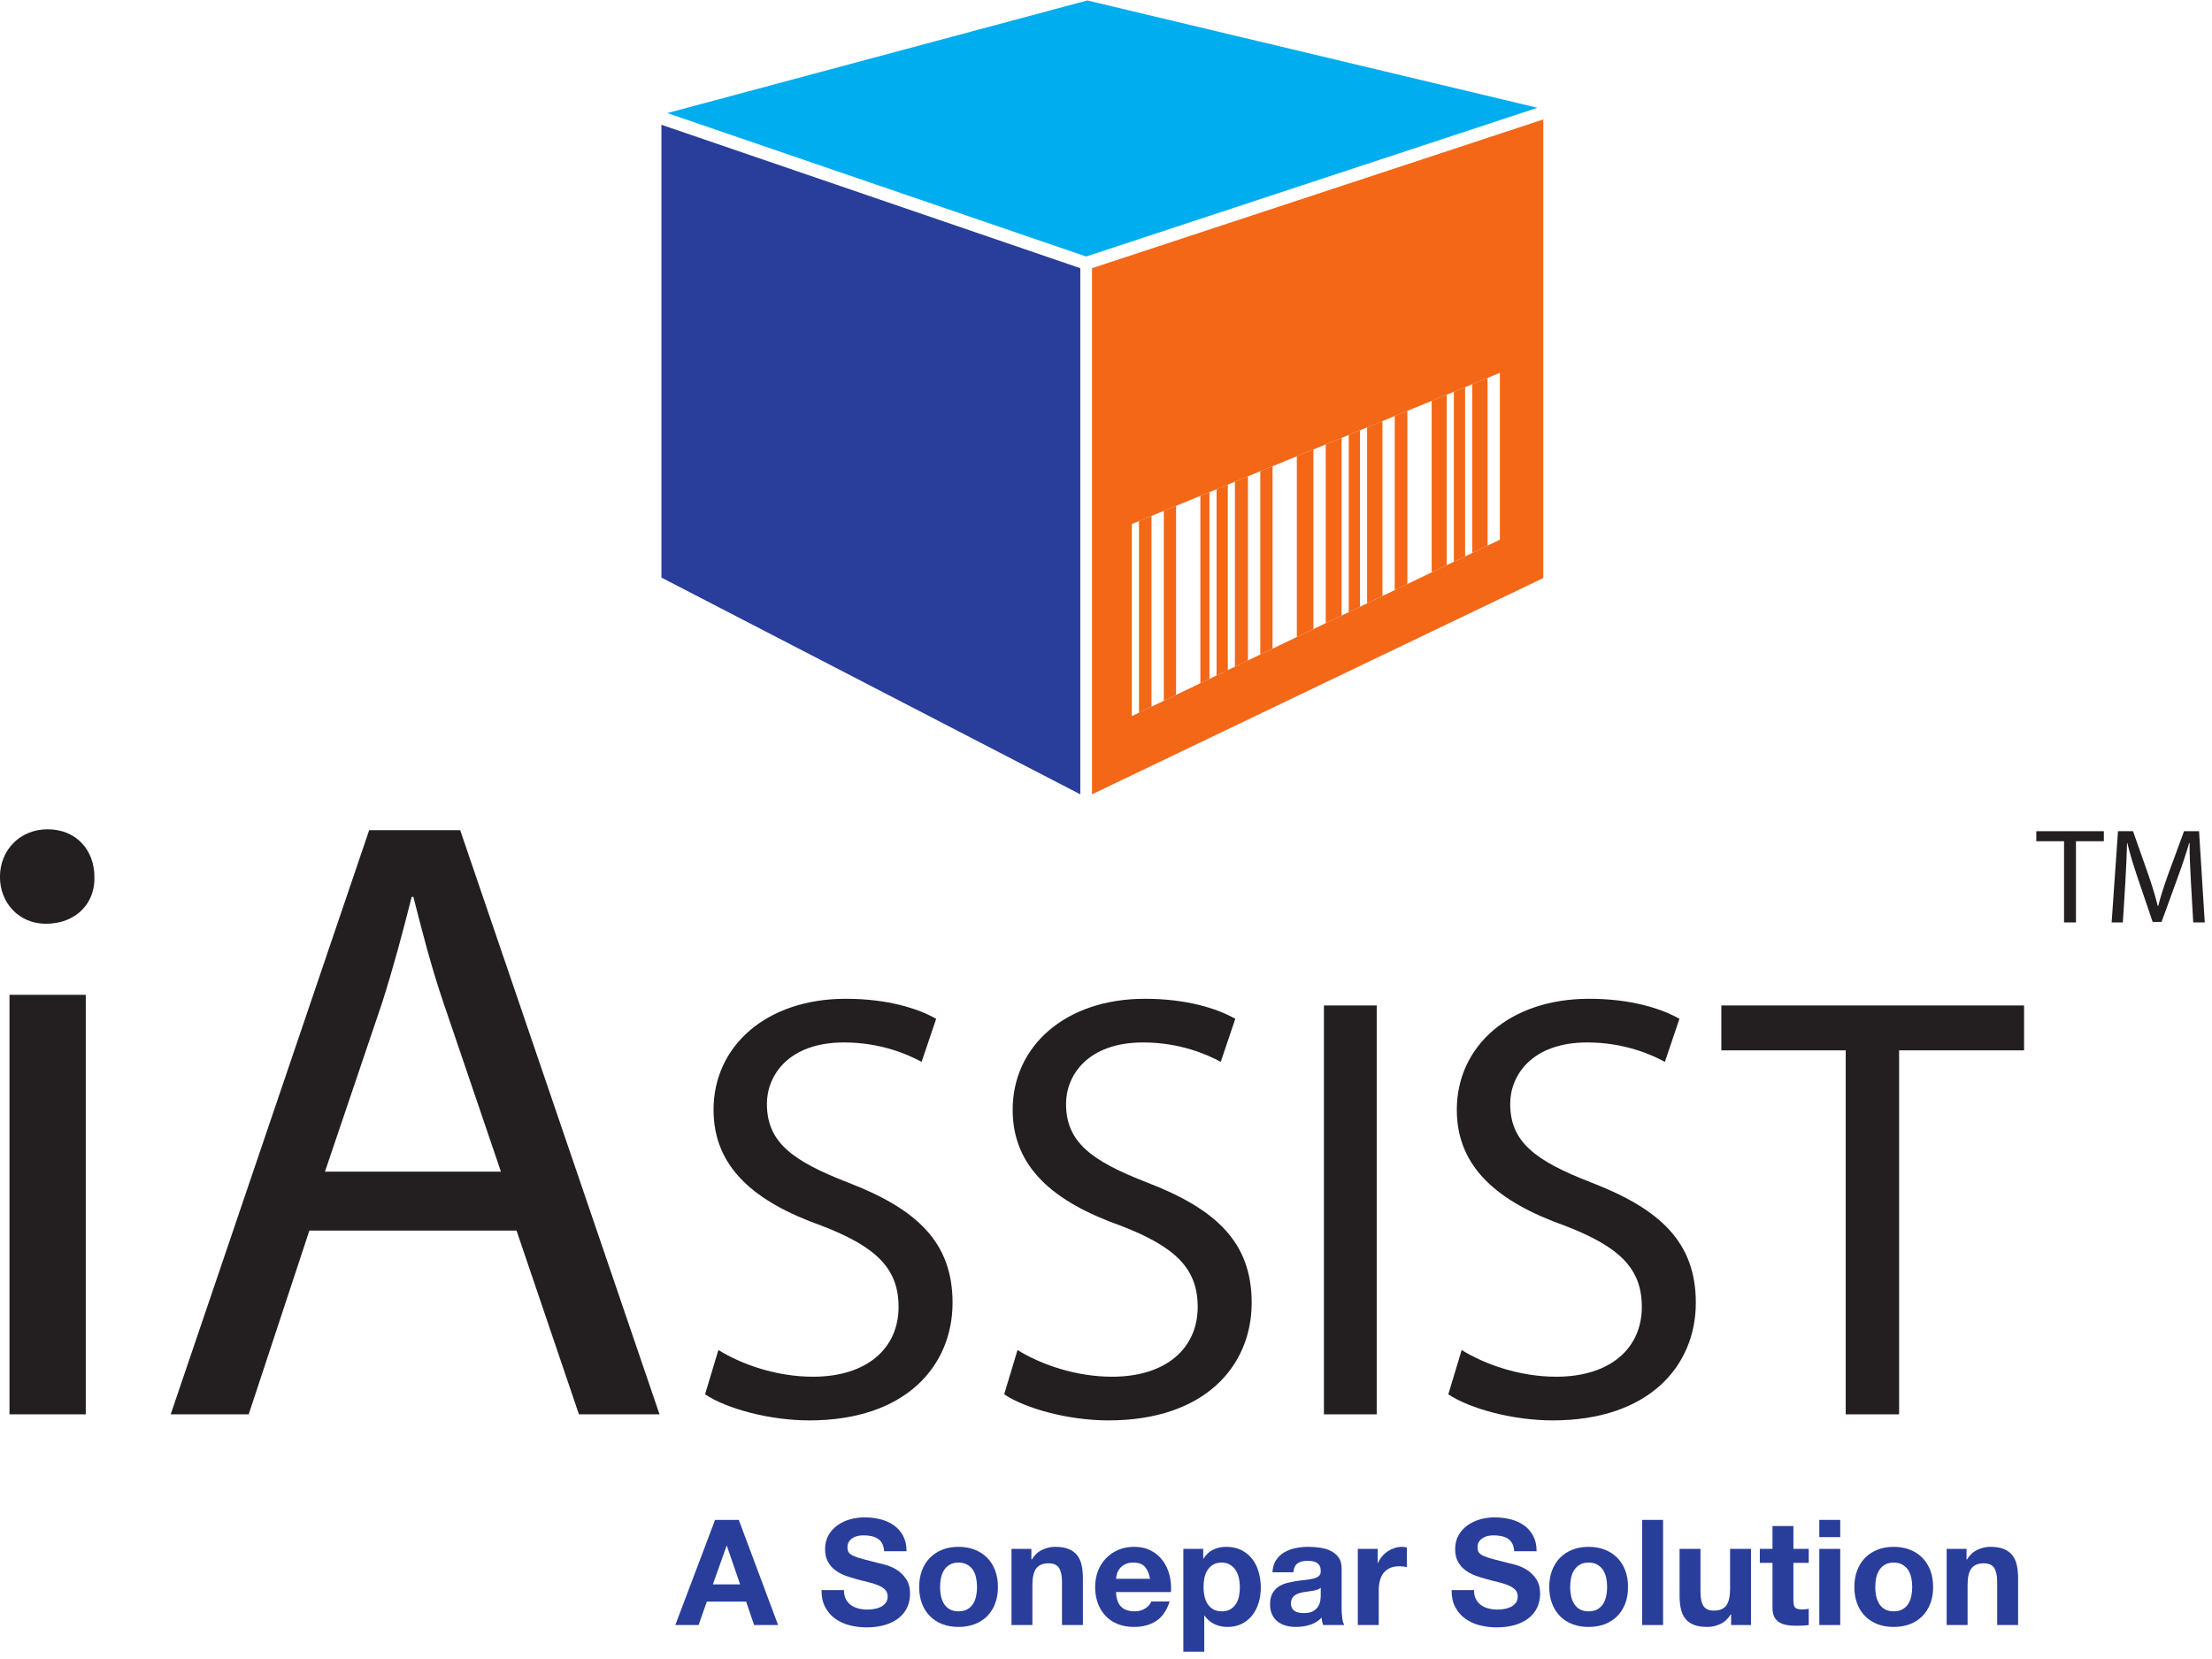 <?xml version="1.0" encoding="UTF-8" standalone="no"?>
<!-- Created with Inkscape (http://www.inkscape.org/) -->

<svg
   version="1.1"
   id="svg475"
   width="352"
   height="264"
   viewBox="0 0 352 264"
   xmlns="http://www.w3.org/2000/svg"
   xmlns:svg="http://www.w3.org/2000/svg">
  <defs
     id="defs479" />
  <g
     id="g483"
     transform="matrix(1.333,0,0,-1.333,-27.507,286.904)">
    <g
       id="g485"
       transform="scale(0.1)">
      <path
         d="m 1089.89,260.898 -15.82,46.063 h -0.34 l -16.35,-46.063 z m -1.58,77 46.93,-125.519 h -28.65 l -9.5,27.949 h -46.93 l -9.86,-27.949 h -27.76 l 47.47,125.519 h 28.3"
         style="fill:#293d9b;fill-opacity:1;fill-rule:nonzero;stroke:none"
         id="path487" />
      <path
         d="m 1216.1,243.328 c 1.54,-2.937 3.54,-5.308 6.08,-7.129 2.52,-1.82 5.48,-3.16 8.88,-4.039 3.4,-0.871 6.91,-1.32 10.55,-1.32 2.44,0 5.1,0.199 7.89,0.621 2.82,0.41 5.45,1.199 7.92,2.367 2.47,1.172 4.52,2.793 6.15,4.844 1.63,2.047 2.47,4.656 2.47,7.808 0,3.399 -1.1,6.161 -3.26,8.27 -2.17,2.109 -5.01,3.871 -8.53,5.281 -3.51,1.399 -7.5,2.629 -11.94,3.688 -4.45,1.043 -8.97,2.222 -13.54,3.511 -4.7,1.168 -9.27,2.61 -13.72,4.309 -4.44,1.691 -8.43,3.891 -11.94,6.59 -3.52,2.691 -6.36,6.062 -8.53,10.109 -2.19,4.043 -3.26,8.934 -3.26,14.68 0,6.441 1.38,12.043 4.12,16.793 2.78,4.738 6.36,8.699 10.83,11.848 4.45,3.171 9.48,5.511 15.12,7.043 5.61,1.519 11.25,2.289 16.86,2.289 6.57,0 12.86,-0.731 18.92,-2.2 6.03,-1.472 11.38,-3.839 16.07,-7.132 4.68,-3.27 8.4,-7.457 11.15,-12.559 2.77,-5.102 4.15,-11.27 4.15,-18.539 h -26.72 c -0.25,3.75 -1.04,6.848 -2.37,9.309 -1.35,2.46 -3.15,4.398 -5.36,5.8 -2.24,1.41 -4.8,2.399 -7.66,2.989 -2.87,0.589 -6.01,0.882 -9.41,0.882 -2.21,0 -4.45,-0.23 -6.66,-0.703 -2.24,-0.468 -4.27,-1.289 -6.08,-2.468 -1.82,-1.168 -3.31,-2.629 -4.47,-4.391 -1.19,-1.758 -1.77,-3.981 -1.77,-6.68 0,-2.461 0.46,-4.449 1.42,-5.98 0.93,-1.52 2.77,-2.93 5.52,-4.207 2.77,-1.301 6.57,-2.594 11.43,-3.871 4.87,-1.289 11.23,-2.93 19.08,-4.922 2.33,-0.469 5.59,-1.321 9.76,-2.547 4.14,-1.242 8.29,-3.203 12.39,-5.902 4.1,-2.692 7.64,-6.301 10.64,-10.801 2.98,-4.508 4.47,-10.289 4.47,-17.321 0,-5.738 -1.11,-11.07 -3.33,-15.988 -2.23,-4.93 -5.54,-9.18 -9.94,-12.75 -4.4,-3.582 -9.85,-6.359 -16.35,-8.351 -6.5,-1.989 -14.02,-2.989 -22.59,-2.989 -6.92,0 -13.63,0.86 -20.13,2.551 -6.5,1.699 -12.25,4.359 -17.23,8 -4.96,3.629 -8.92,8.258 -11.86,13.891 -2.93,5.617 -4.33,12.297 -4.21,20.039 h 26.71 c 0,-4.231 0.77,-7.801 2.28,-10.723"
         style="fill:#293d9b;fill-opacity:1;fill-rule:nonzero;stroke:none"
         id="path489" />
      <path
         d="m 1329.67,247.102 c 0.7,-3.461 1.89,-6.563 3.59,-9.321 1.7,-2.75 3.96,-4.953 6.77,-6.59 2.82,-1.64 6.34,-2.461 10.55,-2.461 4.22,0 7.76,0.821 10.63,2.461 2.88,1.637 5.17,3.84 6.87,6.59 1.7,2.758 2.88,5.86 3.58,9.321 0.73,3.457 1.07,7 1.07,10.636 0,3.621 -0.34,7.203 -1.07,10.723 -0.7,3.508 -1.88,6.617 -3.58,9.309 -1.7,2.699 -3.99,4.89 -6.87,6.589 -2.87,1.711 -6.41,2.559 -10.63,2.559 -4.21,0 -7.73,-0.848 -10.55,-2.559 -2.81,-1.699 -5.07,-3.89 -6.77,-6.589 -1.7,-2.692 -2.89,-5.801 -3.59,-9.309 -0.72,-3.52 -1.07,-7.102 -1.07,-10.723 0,-3.636 0.35,-7.179 1.07,-10.636 z m -22.69,30.418 c 2.22,5.91 5.38,10.96 9.51,15.109 4.1,4.16 9.01,7.391 14.76,9.672 5.73,2.277 12.19,3.429 19.33,3.429 7.16,0 13.63,-1.152 19.43,-3.429 5.8,-2.281 10.74,-5.512 14.86,-9.672 4.1,-4.149 7.24,-9.199 9.48,-15.109 2.23,-5.93 3.33,-12.52 3.33,-19.782 0,-7.277 -1.1,-13.828 -3.33,-19.687 -2.24,-5.86 -5.38,-10.879 -9.48,-15.031 -4.12,-4.161 -9.06,-7.352 -14.86,-9.579 -5.8,-2.222 -12.27,-3.339 -19.43,-3.339 -7.14,0 -13.6,1.117 -19.33,3.339 -5.75,2.227 -10.66,5.418 -14.76,9.579 -4.13,4.152 -7.29,9.171 -9.51,15.031 -2.23,5.859 -3.33,12.41 -3.33,19.687 0,7.262 1.1,13.852 3.33,19.782"
         style="fill:#293d9b;fill-opacity:1;fill-rule:nonzero;stroke:none"
         id="path491" />
      <path
         d="m 1437.6,303.27 v -12.661 h 0.51 c 3.17,5.27 7.27,9.121 12.32,11.512 5.03,2.399 10.18,3.609 15.47,3.609 6.68,0 12.16,-0.921 16.44,-2.718 4.26,-1.832 7.64,-4.344 10.11,-7.571 2.45,-3.211 4.17,-7.152 5.17,-11.769 1,-4.641 1.49,-9.762 1.49,-15.391 v -55.902 h -24.94 v 51.34 c 0,7.5 -1.19,13.09 -3.52,16.781 -2.35,3.691 -6.52,5.539 -12.48,5.539 -6.81,0 -11.72,-2.027 -14.77,-6.07 -3.05,-4.039 -4.57,-10.688 -4.57,-19.938 v -47.652 h -24.96 v 90.891 h 23.73"
         style="fill:#293d9b;fill-opacity:1;fill-rule:nonzero;stroke:none"
         id="path493" />
      <path
         d="m 1573.04,282 c -2.98,3.27 -7.53,4.918 -13.63,4.918 -3.98,0 -7.29,-0.68 -9.92,-2.02 -2.66,-1.347 -4.75,-3.019 -6.34,-5.007 -1.58,-2 -2.7,-4.11 -3.35,-6.332 -0.63,-2.231 -1.02,-4.219 -1.14,-5.981 h 40.62 c -1.17,6.332 -3.26,11.141 -6.24,14.422 z m -28.21,-47.82 c 3.75,-3.629 9.13,-5.45 16.16,-5.45 5.04,0 9.37,1.258 13,3.782 3.64,2.519 5.87,5.187 6.69,8 h 21.98 c -3.51,-10.903 -8.92,-18.692 -16.18,-23.383 -7.27,-4.688 -16.05,-7.027 -26.37,-7.027 -7.15,0 -13.6,1.136 -19.33,3.418 -5.75,2.289 -10.6,5.55 -14.58,9.761 -4.01,4.219 -7.08,9.258 -9.25,15.117 -2.16,5.864 -3.24,12.313 -3.24,19.34 0,6.793 1.1,13.121 3.34,18.981 2.23,5.859 5.38,10.929 9.5,15.211 4.1,4.281 8.99,7.64 14.67,10.109 5.68,2.461 11.97,3.691 18.89,3.691 7.73,0 14.49,-1.5 20.22,-4.48 5.75,-2.988 10.45,-7.012 14.16,-12.039 3.68,-5.039 6.36,-10.789 7.99,-17.242 1.65,-6.438 2.23,-13.18 1.77,-20.207 h -65.59 c 0.35,-8.082 2.4,-13.942 6.17,-17.582"
         style="fill:#293d9b;fill-opacity:1;fill-rule:nonzero;stroke:none"
         id="path495" />
      <path
         d="m 1675.17,231.191 c 2.75,1.637 4.98,3.789 6.68,6.418 1.7,2.641 2.91,5.719 3.61,9.231 0.7,3.519 1.05,7.082 1.05,10.719 0,3.632 -0.37,7.203 -1.14,10.722 -0.77,3.52 -2.03,6.649 -3.77,9.41 -1.77,2.75 -4.03,4.969 -6.78,6.668 -2.75,1.711 -6.13,2.559 -10.11,2.559 -4.1,0 -7.52,-0.848 -10.27,-2.559 -2.77,-1.699 -4.99,-3.89 -6.69,-6.589 -1.7,-2.692 -2.91,-5.801 -3.61,-9.309 -0.7,-3.52 -1.04,-7.152 -1.04,-10.902 0,-3.637 0.37,-7.2 1.14,-10.719 0.77,-3.512 1.98,-6.59 3.68,-9.231 1.7,-2.629 3.96,-4.781 6.77,-6.418 2.82,-1.64 6.22,-2.461 10.21,-2.461 4.1,0 7.52,0.821 10.27,2.461 z m -32.42,72.079 v -11.602 h 0.35 c 3.05,4.922 6.91,8.48 11.59,10.723 4.69,2.23 9.86,3.339 15.47,3.339 7.15,0 13.3,-1.351 18.47,-4.05 5.15,-2.692 9.43,-6.262 12.83,-10.711 3.4,-4.457 5.92,-9.649 7.55,-15.559 1.65,-5.93 2.47,-12.109 2.47,-18.551 0,-6.089 -0.82,-11.949 -2.47,-17.57 -1.63,-5.629 -4.12,-10.609 -7.48,-14.961 -3.33,-4.328 -7.5,-7.789 -12.46,-10.359 -4.98,-2.578 -10.83,-3.867 -17.49,-3.867 -5.64,0 -10.83,1.136 -15.56,3.418 -4.75,2.289 -8.66,5.671 -11.69,10.109 h -0.35 V 180.57 h -24.97 v 122.7 h 23.74"
         style="fill:#293d9b;fill-opacity:1;fill-rule:nonzero;stroke:none"
         id="path497" />
      <path
         d="m 1783.03,256.859 c -1.07,-0.949 -2.38,-1.668 -3.96,-2.199 -1.58,-0.531 -3.29,-0.969 -5.1,-1.32 -1.82,-0.352 -3.73,-0.641 -5.71,-0.871 -2,-0.25 -3.98,-0.539 -5.98,-0.891 -1.89,-0.348 -3.73,-0.808 -5.55,-1.406 -1.81,-0.582 -3.4,-1.371 -4.75,-2.363 -1.33,-1 -2.42,-2.258 -3.24,-3.789 -0.81,-1.52 -1.23,-3.45 -1.23,-5.801 0,-2.219 0.42,-4.098 1.23,-5.617 0.82,-1.524 1.94,-2.731 3.33,-3.614 1.42,-0.867 3.06,-1.488 4.94,-1.84 1.87,-0.347 3.8,-0.519 5.8,-0.519 4.92,0 8.71,0.812 11.41,2.449 2.71,1.652 4.69,3.602 5.99,5.902 1.28,2.282 2.07,4.598 2.38,6.938 0.27,2.344 0.44,4.211 0.44,5.621 z m -57.67,18.461 c 0.35,5.852 1.82,10.719 4.4,14.59 2.56,3.86 5.85,6.969 9.83,9.309 3.98,2.34 8.48,4.019 13.46,5.011 4.99,1 9.99,1.5 15.02,1.5 4.57,0 9.21,-0.32 13.89,-0.98 4.7,-0.641 8.96,-1.891 12.83,-3.77 3.87,-1.871 7.03,-4.48 9.5,-7.82 2.47,-3.351 3.68,-7.769 3.68,-13.269 v -47.289 c 0,-4.102 0.24,-8.024 0.73,-11.774 0.46,-3.769 1.28,-6.566 2.44,-8.449 h -25.32 c -0.46,1.41 -0.84,2.851 -1.14,4.312 -0.28,1.469 -0.49,2.957 -0.6,4.489 -3.99,-4.121 -8.69,-6.981 -14.07,-8.621 -5.38,-1.637 -10.9,-2.457 -16.52,-2.457 -4.35,0 -8.38,0.527 -12.13,1.589 -3.75,1.039 -7.03,2.688 -9.85,4.911 -2.82,2.218 -5.01,5.039 -6.59,8.437 -1.59,3.402 -2.38,7.441 -2.38,12.121 0,5.16 0.91,9.418 2.73,12.762 1.81,3.34 4.17,5.988 7.03,8 2.86,1.988 6.15,3.476 9.85,4.476 3.68,0.993 7.41,1.782 11.16,2.364 3.75,0.597 7.45,1.058 11.09,1.41 3.61,0.348 6.84,0.887 9.66,1.59 2.8,0.699 5.03,1.718 6.69,3.066 1.63,1.352 2.39,3.313 2.28,5.891 0,2.699 -0.44,4.84 -1.33,6.422 -0.88,1.589 -2.05,2.808 -3.52,3.687 -1.46,0.883 -3.16,1.461 -5.1,1.762 -1.93,0.289 -4,0.43 -6.24,0.43 -4.91,0 -8.78,-1.051 -11.6,-3.149 -2.82,-2.109 -4.45,-5.633 -4.91,-10.551 h -24.97"
         style="fill:#293d9b;fill-opacity:1;fill-rule:nonzero;stroke:none"
         id="path499" />
      <path
         d="m 1851.04,303.27 v -16.879 h 0.35 c 1.18,2.82 2.75,5.418 4.75,7.828 2,2.39 4.28,4.449 6.85,6.14 2.58,1.7 5.33,3.02 8.26,3.961 2.94,0.942 5.99,1.41 9.16,1.41 1.63,0 3.44,-0.3 5.45,-0.878 v -23.211 c -1.19,0.238 -2.59,0.437 -4.22,0.621 -1.65,0.168 -3.24,0.258 -4.75,0.258 -4.59,0 -8.45,-0.758 -11.6,-2.282 -3.17,-1.519 -5.73,-3.609 -7.66,-6.238 -1.93,-2.641 -3.31,-5.719 -4.12,-9.238 -0.82,-3.512 -1.24,-7.321 -1.24,-11.422 v -40.961 h -24.97 v 90.891 h 23.74"
         style="fill:#293d9b;fill-opacity:1;fill-rule:nonzero;stroke:none"
         id="path501" />
      <path
         d="m 1968.28,243.328 c 1.54,-2.937 3.54,-5.308 6.08,-7.129 2.52,-1.82 5.48,-3.16 8.88,-4.039 3.4,-0.871 6.91,-1.32 10.55,-1.32 2.44,0 5.1,0.199 7.89,0.621 2.82,0.41 5.45,1.199 7.92,2.367 2.47,1.172 4.52,2.793 6.15,4.844 1.63,2.047 2.47,4.656 2.47,7.808 0,3.399 -1.09,6.161 -3.26,8.27 -2.17,2.109 -5.01,3.871 -8.53,5.281 -3.51,1.399 -7.49,2.629 -11.94,3.688 -4.45,1.043 -8.97,2.222 -13.54,3.511 -4.7,1.168 -9.27,2.61 -13.71,4.309 -4.45,1.691 -8.44,3.891 -11.95,6.59 -3.52,2.691 -6.36,6.062 -8.53,10.109 -2.19,4.043 -3.26,8.934 -3.26,14.68 0,6.441 1.38,12.043 4.13,16.793 2.77,4.738 6.35,8.699 10.83,11.848 4.44,3.171 9.47,5.511 15.11,7.043 5.61,1.519 11.25,2.289 16.86,2.289 6.57,0 12.86,-0.731 18.92,-2.2 6.03,-1.472 11.38,-3.839 16.07,-7.132 4.68,-3.27 8.4,-7.457 11.15,-12.559 2.77,-5.102 4.15,-11.27 4.15,-18.539 H 2014 c -0.25,3.75 -1.04,6.848 -2.37,9.309 -1.35,2.46 -3.15,4.398 -5.36,5.8 -2.23,1.41 -4.8,2.399 -7.66,2.989 -2.87,0.589 -6.01,0.882 -9.41,0.882 -2.21,0 -4.45,-0.23 -6.66,-0.703 -2.24,-0.468 -4.26,-1.289 -6.08,-2.468 -1.82,-1.168 -3.31,-2.629 -4.47,-4.391 -1.19,-1.758 -1.77,-3.981 -1.77,-6.68 0,-2.461 0.46,-4.449 1.42,-5.98 0.93,-1.52 2.77,-2.93 5.52,-4.207 2.77,-1.301 6.57,-2.594 11.43,-3.871 4.87,-1.289 11.23,-2.93 19.08,-4.922 2.33,-0.469 5.59,-1.321 9.76,-2.547 4.14,-1.242 8.29,-3.203 12.39,-5.902 4.1,-2.692 7.64,-6.301 10.64,-10.801 2.98,-4.508 4.47,-10.289 4.47,-17.321 0,-5.738 -1.11,-11.07 -3.33,-15.988 -2.23,-4.93 -5.54,-9.18 -9.94,-12.75 -4.4,-3.582 -9.85,-6.359 -16.35,-8.351 -6.5,-1.989 -14.02,-2.989 -22.59,-2.989 -6.92,0 -13.63,0.86 -20.13,2.551 -6.5,1.699 -12.25,4.359 -17.23,8 -4.96,3.629 -8.92,8.258 -11.86,13.891 -2.93,5.617 -4.33,12.297 -4.21,20.039 H 1966 c 0,-4.231 0.77,-7.801 2.28,-10.723"
         style="fill:#293d9b;fill-opacity:1;fill-rule:nonzero;stroke:none"
         id="path503" />
      <path
         d="m 2081.85,247.102 c 0.7,-3.461 1.91,-6.563 3.61,-9.321 1.7,-2.75 3.96,-4.953 6.76,-6.59 2.81,-1.64 6.33,-2.461 10.55,-2.461 4.21,0 7.78,0.821 10.64,2.461 2.86,1.637 5.15,3.84 6.85,6.59 1.7,2.758 2.91,5.86 3.61,9.321 0.7,3.457 1.05,7 1.05,10.636 0,3.621 -0.35,7.203 -1.05,10.723 -0.7,3.508 -1.91,6.617 -3.61,9.309 -1.7,2.699 -3.99,4.89 -6.85,6.589 -2.86,1.711 -6.43,2.559 -10.64,2.559 -4.22,0 -7.74,-0.848 -10.55,-2.559 -2.8,-1.699 -5.06,-3.89 -6.76,-6.589 -1.7,-2.692 -2.91,-5.801 -3.61,-9.309 -0.7,-3.52 -1.05,-7.102 -1.05,-10.723 0,-3.636 0.35,-7.179 1.05,-10.636 z m -22.68,30.418 c 2.23,5.91 5.4,10.96 9.5,15.109 4.1,4.16 9.01,7.391 14.77,9.672 5.72,2.277 12.18,3.429 19.33,3.429 7.15,0 13.62,-1.152 19.42,-3.429 5.8,-2.281 10.76,-5.512 14.86,-9.672 4.1,-4.149 7.27,-9.199 9.5,-15.109 2.22,-5.93 3.33,-12.52 3.33,-19.782 0,-7.277 -1.11,-13.828 -3.33,-19.687 -2.23,-5.86 -5.4,-10.879 -9.5,-15.031 -4.1,-4.161 -9.06,-7.352 -14.86,-9.579 -5.8,-2.222 -12.27,-3.339 -19.42,-3.339 -7.15,0 -13.61,1.117 -19.33,3.339 -5.76,2.227 -10.67,5.418 -14.77,9.579 -4.1,4.152 -7.27,9.171 -9.5,15.031 -2.22,5.859 -3.34,12.41 -3.34,19.687 0,7.262 1.12,13.852 3.34,19.782"
         style="fill:#293d9b;fill-opacity:1;fill-rule:nonzero;stroke:none"
         id="path505" />
      <path
         d="M 2191.71,337.898 V 212.379 h -24.94 v 125.519 h 24.94"
         style="fill:#293d9b;fill-opacity:1;fill-rule:nonzero;stroke:none"
         id="path507" />
      <path
         d="m 2272.93,212.379 v 12.66 h -0.54 c -3.16,-5.269 -7.26,-9.078 -12.29,-11.418 -5.03,-2.351 -10.2,-3.519 -15.47,-3.519 -6.68,0 -12.16,0.878 -16.44,2.628 -4.29,1.758 -7.64,4.25 -10.11,7.481 -2.47,3.211 -4.19,7.141 -5.19,11.769 -0.98,4.641 -1.49,9.758 -1.49,15.391 v 55.899 h 24.96 v -51.34 c 0,-7.5 1.17,-13.09 3.52,-16.782 2.35,-3.687 6.5,-5.539 12.48,-5.539 6.81,0 11.72,2.02 14.77,6.059 3.05,4.051 4.57,10.703 4.57,19.953 v 47.649 h 24.96 v -90.891 h -23.73"
         style="fill:#293d9b;fill-opacity:1;fill-rule:nonzero;stroke:none"
         id="path509" />
      <path
         d="m 2365.58,303.27 v -16.7 h -18.28 v -45 c 0,-4.218 0.7,-7.039 2.09,-8.449 1.42,-1.41 4.24,-2.101 8.46,-2.101 1.4,0 2.75,0.058 4.03,0.171 1.3,0.118 2.51,0.289 3.7,0.52 v -19.332 c -2.12,-0.348 -4.45,-0.578 -7.03,-0.688 -2.59,-0.121 -5.1,-0.179 -7.57,-0.179 -3.87,0 -7.53,0.258 -10.97,0.777 -3.47,0.539 -6.52,1.563 -9.16,3.09 -2.63,1.512 -4.7,3.691 -6.24,6.492 -1.51,2.82 -2.28,6.508 -2.28,11.078 v 53.621 h -15.12 v 16.7 h 15.12 v 27.25 h 24.97 v -27.25 h 18.28"
         style="fill:#293d9b;fill-opacity:1;fill-rule:nonzero;stroke:none"
         id="path511" />
      <path
         d="m 2403.2,303.27 v -90.891 h -24.97 v 90.891 z m -24.97,14.058 v 20.57 h 24.97 v -20.57 h -24.97"
         style="fill:#293d9b;fill-opacity:1;fill-rule:nonzero;stroke:none"
         id="path513" />
      <path
         d="m 2446.07,247.102 c 0.7,-3.461 1.91,-6.563 3.62,-9.321 1.7,-2.75 3.95,-4.953 6.75,-6.59 2.82,-1.64 6.33,-2.461 10.55,-2.461 4.22,0 7.78,0.821 10.64,2.461 2.87,1.637 5.15,3.84 6.85,6.59 1.7,2.758 2.91,5.86 3.61,9.321 0.7,3.457 1.05,7 1.05,10.636 0,3.621 -0.35,7.203 -1.05,10.723 -0.7,3.508 -1.91,6.617 -3.61,9.309 -1.7,2.699 -3.98,4.89 -6.85,6.589 -2.86,1.711 -6.42,2.559 -10.64,2.559 -4.22,0 -7.73,-0.848 -10.55,-2.559 -2.8,-1.699 -5.05,-3.89 -6.75,-6.589 -1.71,-2.692 -2.92,-5.801 -3.62,-9.309 -0.69,-3.52 -1.04,-7.102 -1.04,-10.723 0,-3.636 0.35,-7.179 1.04,-10.636 z m -22.68,30.418 c 2.24,5.91 5.4,10.96 9.5,15.109 4.1,4.16 9.02,7.391 14.77,9.672 5.73,2.277 12.18,3.429 19.33,3.429 7.15,0 13.63,-1.152 19.42,-3.429 5.8,-2.281 10.77,-5.512 14.86,-9.672 4.1,-4.149 7.27,-9.199 9.51,-15.109 2.21,-5.93 3.33,-12.52 3.33,-19.782 0,-7.277 -1.12,-13.828 -3.33,-19.687 -2.24,-5.86 -5.41,-10.879 -9.51,-15.031 -4.09,-4.161 -9.06,-7.352 -14.86,-9.579 -5.79,-2.222 -12.27,-3.339 -19.42,-3.339 -7.15,0 -13.6,1.117 -19.33,3.339 -5.75,2.227 -10.67,5.418 -14.77,9.579 -4.1,4.152 -7.26,9.171 -9.5,15.031 -2.21,5.859 -3.33,12.41 -3.33,19.687 0,7.262 1.12,13.852 3.33,19.782"
         style="fill:#293d9b;fill-opacity:1;fill-rule:nonzero;stroke:none"
         id="path515" />
      <path
         d="m 2554.01,303.27 v -12.661 h 0.53 c 3.17,5.27 7.27,9.121 12.3,11.512 5.03,2.399 10.2,3.609 15.46,3.609 6.69,0 12.16,-0.921 16.45,-2.718 4.28,-1.832 7.64,-4.344 10.1,-7.571 2.47,-3.211 4.2,-7.152 5.2,-11.769 0.98,-4.641 1.49,-9.762 1.49,-15.391 v -55.902 h -24.97 v 51.34 c 0,7.5 -1.16,13.09 -3.52,16.781 -2.35,3.691 -6.49,5.539 -12.48,5.539 -6.8,0 -11.71,-2.027 -14.77,-6.07 -3.05,-4.039 -4.56,-10.688 -4.56,-19.938 v -47.652 h -24.97 v 90.891 h 23.74"
         style="fill:#293d9b;fill-opacity:1;fill-rule:nonzero;stroke:none"
         id="path517" />
      <path
         d="m 217.691,463.949 v 500.75 h 91.043 v -500.75 z m 101.383,641.471 c 1.028,-31.04 -21.73,-55.87 -57.945,-55.87 -32.074,0 -54.828,24.83 -54.828,55.87 0,32.07 23.804,56.91 56.898,56.91 34.145,0 55.875,-24.84 55.875,-56.91"
         style="fill:#231f20;fill-opacity:1;fill-rule:nonzero;stroke:none"
         id="path519" />
      <path
         d="m 804.344,753.641 -68.289,200.718 c -15.512,45.532 -25.856,86.911 -36.219,127.261 h -2.051 c -10.363,-41.38 -21.73,-83.811 -35.191,-126.222 L 594.305,753.641 Z M 575.695,683.289 503.262,463.949 H 410.145 L 647.082,1161.29 H 755.711 L 993.676,463.949 h -96.215 l -74.484,219.34 H 575.695"
         style="fill:#231f20;fill-opacity:1;fill-rule:nonzero;stroke:none"
         id="path521" />
      <path
         d="m 1063.97,540.668 c 28.22,-17.387 69.52,-31.859 112.96,-31.859 64.47,0 102.13,34.031 102.13,83.269 0,45.633 -26.09,71.711 -91.98,97.043 -79.68,28.258 -128.91,69.527 -128.91,138.328 0,76.039 63,132.531 157.86,132.531 49.99,0 86.2,-11.589 107.91,-23.902 l -17.38,-51.418 c -15.93,8.692 -48.51,23.18 -92.69,23.18 -66.62,0 -91.98,-39.828 -91.98,-73.149 0,-45.621 29.7,-68.082 97.05,-94.14 82.57,-31.871 124.56,-71.699 124.56,-143.403 0,-75.308 -55.75,-140.488 -170.9,-140.488 -47.08,0 -98.5,13.758 -124.56,31.141 l 15.93,52.867"
         style="fill:#231f20;fill-opacity:1;fill-rule:nonzero;stroke:none"
         id="path523" />
      <path
         d="m 1421.06,540.668 c 28.23,-17.387 69.53,-31.859 112.96,-31.859 64.47,0 102.13,34.031 102.13,83.269 0,45.633 -26.08,71.711 -91.97,97.043 -79.68,28.258 -128.92,69.527 -128.92,138.328 0,76.039 63.01,132.531 157.87,132.531 49.98,0 86.2,-11.589 107.91,-23.902 l -17.38,-51.418 c -15.93,8.692 -48.51,23.18 -92.7,23.18 -66.61,0 -91.97,-39.828 -91.97,-73.149 0,-45.621 29.69,-68.082 97.05,-94.14 82.57,-31.871 124.56,-71.699 124.56,-143.403 0,-75.308 -55.76,-140.488 -170.91,-140.488 -47.07,0 -98.49,13.758 -124.56,31.141 l 15.93,52.867"
         style="fill:#231f20;fill-opacity:1;fill-rule:nonzero;stroke:none"
         id="path525" />
      <path
         d="M 1849.85,952.012 V 463.898 h -63 v 488.114 h 63"
         style="fill:#231f20;fill-opacity:1;fill-rule:nonzero;stroke:none"
         id="path527" />
      <path
         d="m 1951.26,540.668 c 28.25,-17.387 69.52,-31.859 112.98,-31.859 64.45,0 102.11,34.031 102.11,83.269 0,45.633 -26.06,71.711 -91.97,97.043 -79.66,28.258 -128.9,69.527 -128.9,138.328 0,76.039 63,132.531 157.87,132.531 49.96,0 86.18,-11.589 107.9,-23.902 l -17.37,-51.418 c -15.93,8.692 -48.54,23.18 -92.7,23.18 -66.63,0 -91.97,-39.828 -91.97,-73.149 0,-45.621 29.69,-68.082 97.03,-94.14 82.56,-31.871 124.56,-71.699 124.56,-143.403 0,-75.308 -55.76,-140.488 -170.91,-140.488 -47.07,0 -98.48,13.758 -124.56,31.141 l 15.93,52.867"
         style="fill:#231f20;fill-opacity:1;fill-rule:nonzero;stroke:none"
         id="path529" />
      <path
         d="m 2409.74,898.422 h -148.46 v 53.59 h 361.39 v -53.59 H 2473.49 V 463.898 h -63.75 v 434.524"
         style="fill:#231f20;fill-opacity:1;fill-rule:nonzero;stroke:none"
         id="path531" />
      <path
         d="m 2670.39,1148.08 h -33.12 v 11.97 h 80.63 v -11.97 h -33.28 v -96.94 h -14.23 v 96.94"
         style="fill:#231f20;fill-opacity:1;fill-rule:nonzero;stroke:none"
         id="path533" />
      <path
         d="m 2821.87,1098.97 c -0.81,15.18 -1.77,33.44 -1.6,47.02 h -0.49 c -3.73,-12.78 -8.25,-26.34 -13.74,-41.36 l -19.22,-52.84 h -10.67 l -17.63,51.86 c -5.17,15.36 -9.52,29.41 -12.6,42.34 h -0.32 c -0.31,-13.58 -1.12,-31.84 -2.1,-48.15 l -2.91,-46.7 h -13.39 l 7.59,108.91 h 17.93 l 18.59,-52.69 c 4.52,-13.4 8.22,-25.36 10.97,-36.67 h 0.49 c 2.75,10.98 6.64,22.94 11.48,36.67 l 19.38,52.69 h 17.93 l 6.8,-108.91 h -13.74 l -2.75,47.83"
         style="fill:#231f20;fill-opacity:1;fill-rule:nonzero;stroke:none"
         id="path535" />
      <path
         d="m 1496.01,1204.07 -500.045,258.75 v 540.54 l 500.045,-171.22 v -628.07"
         style="fill:#293d9b;fill-opacity:1;fill-rule:nonzero;stroke:none"
         id="path537" />
      <path
         d="m 1502.99,1846.11 -500.04,171.22 501.41,134.45 537.36,-128.11 -538.73,-177.56"
         style="fill:#00adef;fill-opacity:1;fill-rule:nonzero;stroke:none"
         id="path539" />
      <path
         d="m 1996.89,1508.02 -14.7,-7.04 -18.29,-8.77 -8.51,-4.07 -13.41,-6.43 -8.51,-4.08 -17.99,-8.62 -29.01,-13.9 -15.09,-7.24 -14.7,-7.04 -18.29,-8.77 -8.51,-4.07 -13.41,-6.44 -8.51,-4.07 -18.97,-9.09 -14.7,-7.05 -19.79,-9.48 -29.01,-13.9 -14.64,-7.02 -14.7,-7.05 -15.55,-7.44 -8.5,-4.08 -13.42,-6.43 -8.51,-4.08 -10.83,-5.19 -29,-13.9 -14.65,-7.02 -14.7,-7.05 -14.95,-7.16 -8.5,-4.08 v 229.33 l 8.5,3.49 14.95,6.14 14.7,6.03 14.65,6.01 29,11.92 10.83,4.44 8.51,3.5 13.42,5.5 8.5,3.5 15.55,6.38 14.7,6.04 14.64,6.01 29.01,11.91 19.79,8.13 14.7,6.03 18.97,7.79 8.51,3.5 13.41,5.5 8.51,3.5 18.29,7.5 14.7,6.04 15.09,6.2 29.01,11.91 17.99,7.38 8.51,3.5 13.41,5.51 8.51,3.49 18.29,7.51 14.7,6.04 z m -486.92,324.12 v -628.07 l 538.73,258.19 v 547.45 l -538.73,-177.57"
         style="fill:#f36717;fill-opacity:1;fill-rule:nonzero;stroke:none"
         id="path541" />
      <path
         d="m 1941.98,1684.64 v -202.93 l 13.41,6.43 v 202.01 l -13.41,-5.51"
         style="fill:#f36717;fill-opacity:1;fill-rule:nonzero;stroke:none"
         id="path543" />
      <path
         d="m 1816.47,1633.11 v -211.56 l 13.41,6.44 v 210.62 l -13.41,-5.5"
         style="fill:#f36717;fill-opacity:1;fill-rule:nonzero;stroke:none"
         id="path545" />
      <path
         d="m 1710.85,1589.74 v -218.8 l 14.64,7.02 v 217.79 l -14.64,-6.01"
         style="fill:#f36717;fill-opacity:1;fill-rule:nonzero;stroke:none"
         id="path547" />
      <path
         d="m 1963.9,1693.64 v -201.43 l 18.29,8.77 v 200.17 l -18.29,-7.51"
         style="fill:#f36717;fill-opacity:1;fill-rule:nonzero;stroke:none"
         id="path549" />
      <path
         d="m 1639.34,1560.38 v -223.71 l 10.83,5.19 v 222.96 l -10.83,-4.44"
         style="fill:#f36717;fill-opacity:1;fill-rule:nonzero;stroke:none"
         id="path551" />
      <path
         d="m 1595.69,1542.45 v -226.7 l 14.65,7.02 v 225.69 l -14.65,-6.01"
         style="fill:#f36717;fill-opacity:1;fill-rule:nonzero;stroke:none"
         id="path553" />
      <path
         d="m 1788.99,1621.82 v -213.43 l 18.97,9.09 v 212.13 l -18.97,-7.79"
         style="fill:#f36717;fill-opacity:1;fill-rule:nonzero;stroke:none"
         id="path555" />
      <path
         d="m 1871.38,1655.65 v -207.78 l 15.09,7.24 v 206.74 l -15.09,-6.2"
         style="fill:#f36717;fill-opacity:1;fill-rule:nonzero;stroke:none"
         id="path557" />
      <path
         d="m 1754.5,1607.66 v -215.8 l 19.79,9.48 v 214.45 l -19.79,-8.13"
         style="fill:#f36717;fill-opacity:1;fill-rule:nonzero;stroke:none"
         id="path559" />
      <path
         d="m 1915.48,1673.76 v -204.75 l 17.99,8.62 v 203.51 l -17.99,-7.38"
         style="fill:#f36717;fill-opacity:1;fill-rule:nonzero;stroke:none"
         id="path561" />
      <path
         d="m 1566.04,1530.28 v -228.74 l 14.95,7.16 v 227.72 l -14.95,-6.14"
         style="fill:#f36717;fill-opacity:1;fill-rule:nonzero;stroke:none"
         id="path563" />
      <path
         d="m 1658.68,1568.32 v -222.38 l 13.42,6.43 v 221.45 l -13.42,-5.5"
         style="fill:#f36717;fill-opacity:1;fill-rule:nonzero;stroke:none"
         id="path565" />
      <path
         d="m 1838.39,1642.11 v -210.05 l 18.29,8.77 v 208.78 l -18.29,-7.5"
         style="fill:#f36717;fill-opacity:1;fill-rule:nonzero;stroke:none"
         id="path567" />
      <path
         d="m 1680.6,1577.32 v -220.87 l 15.55,7.44 v 219.81 l -15.55,-6.38"
         style="fill:#f36717;fill-opacity:1;fill-rule:nonzero;stroke:none"
         id="path569" />
    </g>
  </g>
</svg>
